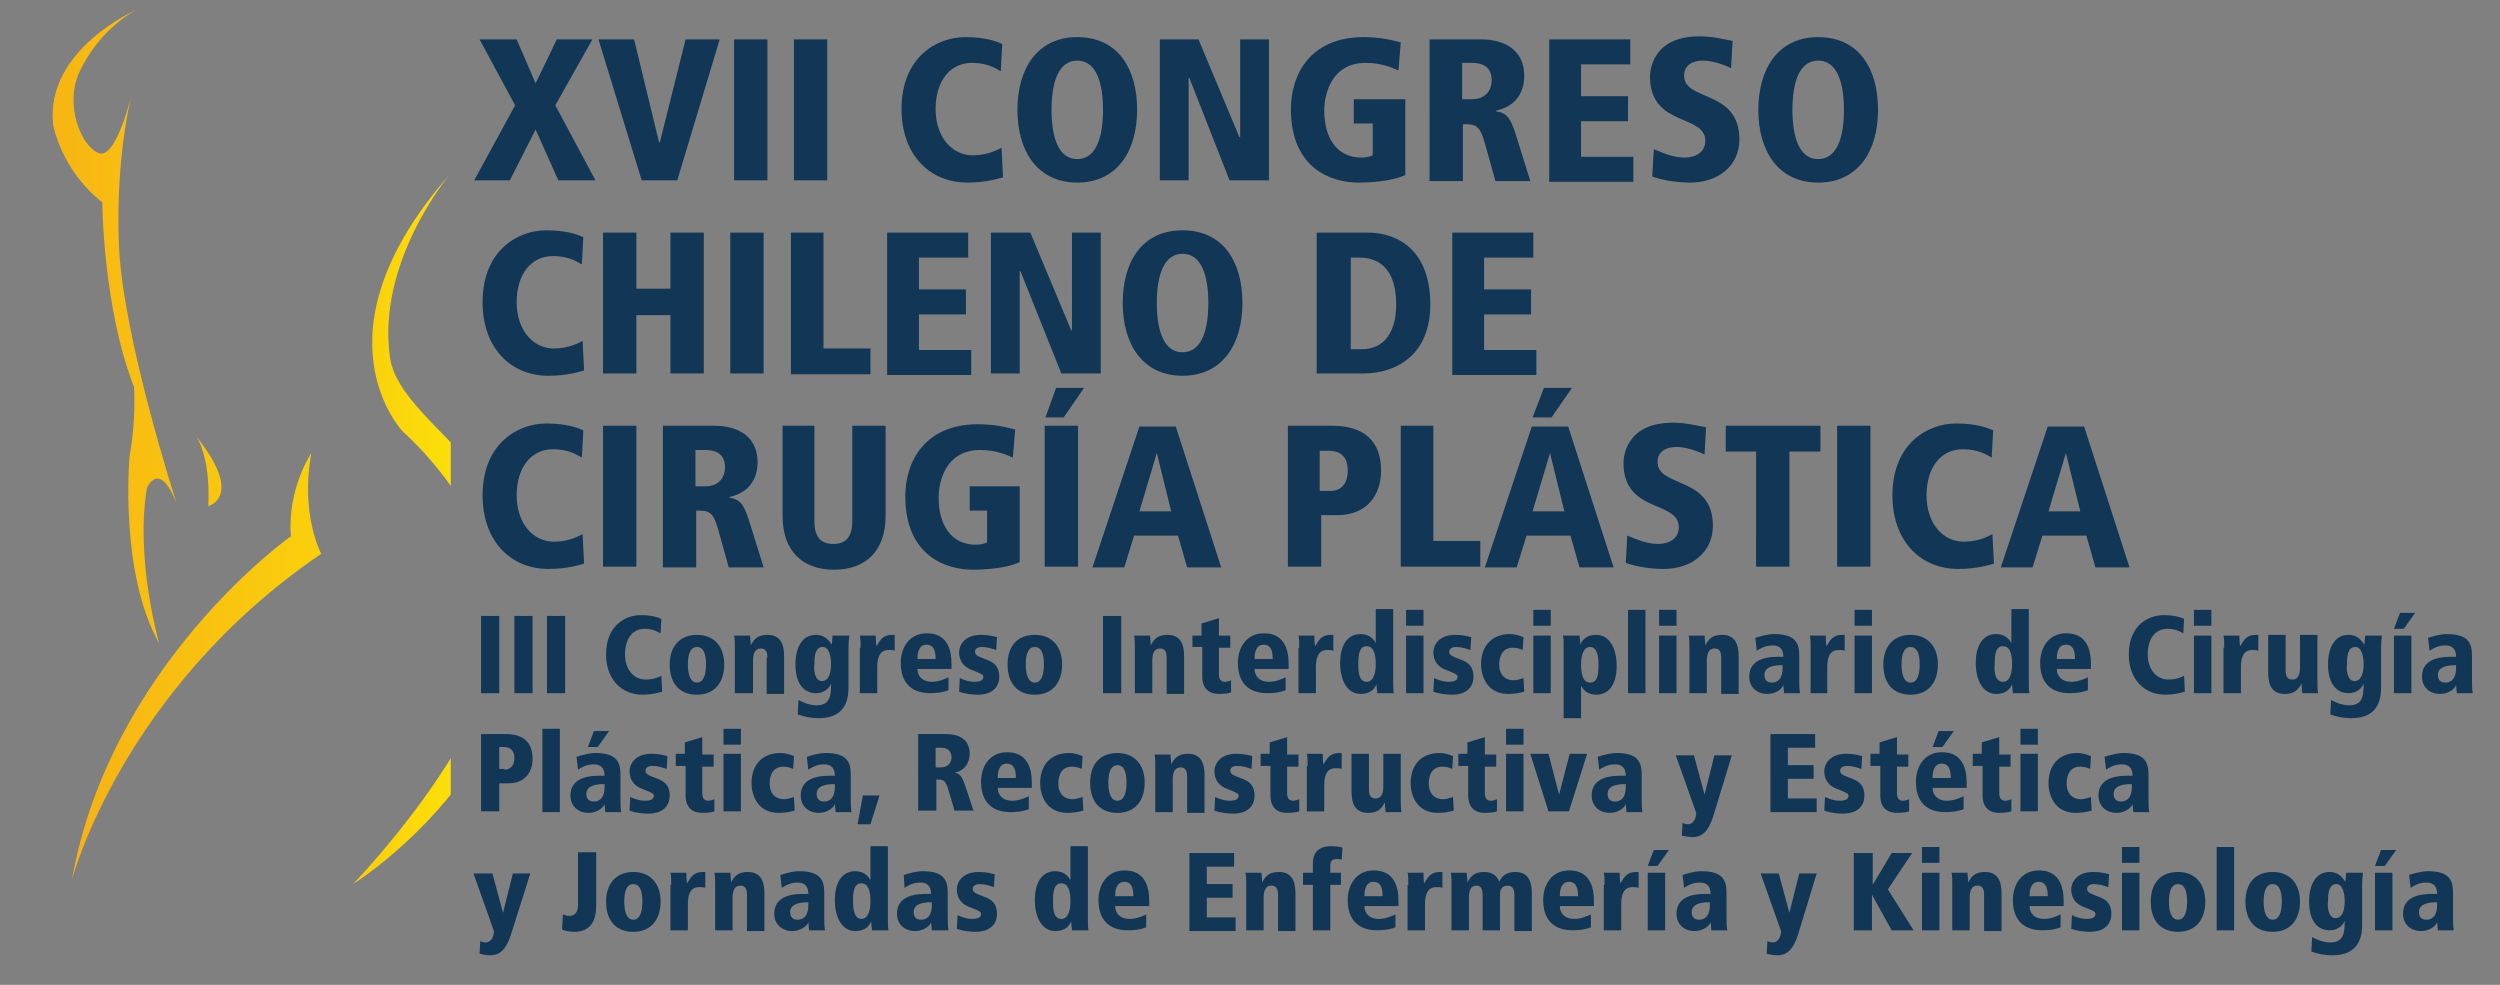 <svg xmlns="http://www.w3.org/2000/svg" xmlns:xlink="http://www.w3.org/1999/xlink" viewBox="0 0 330 130" fill="#113656"><rect x="0" y="0" width="330" height="130" fill="#808080" stroke="none"/><path d="M63.3 5.2h4.9l2.5 5.8 2.8-5.8h4.7l-4.9 8.7 5.3 9.9h-4.9l-3-6.7-3.4 6.7h-4.7l5.4-9.9-4.7-8.7zM79 5.2h4.7L87 18.8h.1l3.4-13.6H95l-5.6 18.6h-4.7L79 5.2zM96.9 5.2h4.4v18.6h-4.4V5.2zM104.8 5.2h4.4v18.6h-4.4V5.2zM132.1 9.4c-.7-.4-1.8-1.1-3.8-1.1-2.9 0-4.8 2.4-4.8 6.1 0 3.6 2.1 6.1 4.9 6.1 2.1 0 3.4-.8 3.8-1l.2 3.9c-.7.2-2.3.7-4.7.7-5.1 0-8.7-3.8-8.7-9.7 0-6.8 4.6-9.5 8.4-9.5 2.8 0 4.2.6 4.9.9l-.2 3.6zM142.2 4.9c5.4 0 7.9 4.2 7.9 9.6s-2.6 9.6-7.9 9.6-7.9-4.2-7.9-9.6 2.6-9.6 7.9-9.6zm0 16.1c2.5 0 3.4-2.9 3.4-6.5s-.9-6.5-3.4-6.5-3.4 2.9-3.4 6.5.9 6.5 3.4 6.5zM153.1 5.2h5.1l5.4 12.9h.1V5.2h3.8v18.6h-5.2L157 10.3h-.1v13.5h-3.8V5.2zM178.9 13.1h6.6v10c-1 .5-3.2 1-6.2 1-3.5 0-8.9-1.8-8.9-9.7 0-4.6 2.6-9.5 9.6-9.5 2.2 0 3.8.4 4.9.7l-.3 3.7c-.9-.4-2.3-1-4.3-1-4.6 0-5.5 4.2-5.5 6.3 0 3.5 1.6 6.2 4.9 6.2.6 0 1.1-.1 1.5-.3v-4.2h-2.5v-3.2zM188.7 5.2h6.8c3.1 0 5.7 1.4 5.7 4.8 0 .8-.1 3.8-3.7 4.6v.1c1.4.2 1.9.9 2.6 3.1l1.9 6.1h-4.6l-1.4-5c-.7-2.5-1.3-2.5-2.9-2.5v7.5h-4.4V5.2zm4.2 7.9h1.4c1.7 0 2.6-1.1 2.6-2.5 0-.8-.2-2.3-2.6-2.3H193v4.8zM204.5 5.2h10.7v3.3h-6.5v4.2h6.2V16h-6.2v4.7h6.9V24h-11.1V5.2zM228.5 9c-1-.5-2.5-1-3.7-1-1.4 0-2.5.6-2.5 2 0 3.4 7.3 1.8 7.3 8.4 0 3.5-2.8 5.7-6.5 5.7-2.3 0-4.2-.5-5-.8l.2-3.6c1.3.5 2.5 1.1 4.1 1.1 1.4 0 2.7-.7 2.7-2.2 0-3.6-7.3-1.8-7.3-8.5 0-.6.2-5.3 6.5-5.3 1.7 0 2.8.3 4.4.6l-.2 3.6zM240 4.9c5.4 0 7.9 4.2 7.9 9.6s-2.6 9.6-7.9 9.6-7.9-4.2-7.9-9.6 2.6-9.6 7.9-9.6zm0 16.1c2.5 0 3.4-2.9 3.4-6.5S242.5 8 240 8s-3.4 2.9-3.4 6.5.9 6.5 3.4 6.5zM76.8 34.9c-.7-.4-1.8-1.1-3.8-1.1-2.9 0-4.8 2.4-4.8 6.1 0 3.6 2.1 6.1 4.9 6.1 2.1 0 3.4-.8 3.8-1l.2 3.9c-.7.2-2.3.7-4.7.7-5.1 0-8.7-3.8-8.7-9.7 0-6.8 4.6-9.5 8.4-9.5 2.8 0 4.2.6 4.9.9l-.2 3.6zM88.5 41.6H84v7.7h-4.4V30.7H84v7.4h4.5v-7.4h4.4v18.6h-4.4v-7.7zM96.4 30.7h4.4v18.6h-4.4V30.7zM104.3 30.7h4.4V46h6.2v3.4h-10.5V30.7zM117.1 30.7h10.7V34h-6.5v4.2h6.2v3.3h-6.2v4.7h6.9v3.3h-11.1V30.7zM130.9 30.7h5.1l5.4 12.9h.1V30.7h3.8v18.6h-5.2l-5.4-13.5h-.1v13.5h-3.8V30.7zM156.1 30.4c5.4 0 7.9 4.2 7.9 9.6s-2.6 9.6-7.9 9.6-7.9-4.2-7.9-9.6 2.5-9.6 7.9-9.6zm0 16.1c2.5 0 3.4-2.9 3.4-6.5s-.9-6.5-3.4-6.5-3.4 2.9-3.4 6.5.9 6.5 3.4 6.5zM173.9 30.7h6.6c4.2 0 8.3 2.5 8.3 9.5 0 6.4-4.2 9.1-8.9 9.1h-6.1V30.7zm4.4 15.4h1.4c3.2 0 4.6-2.5 4.6-5.9 0-3.8-1.5-6.2-4.9-6.2h-1.1v12.1zM191.7 30.7h10.7V34h-6.5v4.2h6.2v3.3h-6.2v4.7h6.9v3.3h-11.1V30.7zM76.8 60.4c-.7-.4-1.8-1.1-3.8-1.1-2.9 0-4.8 2.4-4.8 6.1 0 3.6 2.1 6.1 4.9 6.1 2.1 0 3.4-.8 3.8-1l.2 3.9c-.7.2-2.3.7-4.7.7-5.1 0-8.7-3.8-8.7-9.7 0-6.8 4.6-9.5 8.4-9.5 2.8 0 4.2.6 4.9.9l-.2 3.6zM79.6 56.2H84v18.6h-4.4V56.2zM87.5 56.2h6.8c3.1 0 5.7 1.4 5.7 4.8 0 .8-.1 3.8-3.7 4.6v.1c1.4.2 1.9.9 2.6 3.1l1.9 6.1h-4.6l-1.4-5c-.7-2.5-1.3-2.5-2.9-2.5v7.5h-4.4V56.2zm4.2 8h1.4c1.7 0 2.6-1.1 2.6-2.5 0-.8-.2-2.3-2.6-2.3h-1.3v4.8zM103.1 56.2h4.4v12.6c0 1.9.7 3 2.5 3s2.5-1.1 2.5-3V56.2h4.4v11.9c0 4.6-2.6 7.1-6.8 7.1s-6.8-2.5-6.8-7.1V56.2zM128 64.2h6.6v10c-1 .5-3.2 1-6.2 1-3.5 0-8.9-1.8-8.9-9.7 0-4.6 2.6-9.5 9.6-9.5 2.2 0 3.8.4 4.9.7l-.3 3.7c-.9-.4-2.3-1-4.3-1-4.6 0-5.5 4.2-5.5 6.3 0 3.5 1.6 6.2 4.9 6.2.6 0 1.1-.1 1.5-.3v-4.2H128v-3.2zM137.9 56.2h4.4v18.6h-4.4V56.2zm1.5-5h3.7l-2.7 3.9H138l1.4-3.9zM155.5 70.7h-5.8l-1.3 4.2h-4.2l6.2-18.6h4.8l6 18.6h-4.5l-1.2-4.2zm-2.8-10.9-2.3 7.7h4.2l-1.9-7.7zM170 56.2h5.9c4 0 6.4 1.9 6.4 5.9 0 3.2-1.8 5.9-5.8 5.9h-2.1v6.8H170V56.2zm5.6 8.6c1.4 0 2.3-.9 2.3-2.7 0-1.8-.9-2.6-2.6-2.6h-1.1v5.3h1.4zM184.8 56.2h4.4v15.2h6.2v3.4h-10.5V56.2zM207.3 70.7h-5.8l-1.3 4.2H196l6.2-18.6h4.8l6 18.6h-4.5l-1.2-4.2zm-2.7-10.9-2.3 7.7h4.2l-1.9-7.7zm-.8-8.6h3.7l-2.7 3.9h-2.5l1.5-3.9zM225 60c-1-.5-2.5-1-3.7-1-1.4 0-2.5.6-2.5 2 0 3.4 7.3 1.8 7.3 8.4 0 3.5-2.8 5.7-6.5 5.7-2.3 0-4.2-.5-5-.8l.2-3.6c1.3.5 2.5 1.1 4.1 1.1 1.4 0 2.7-.7 2.7-2.2 0-3.6-7.3-1.8-7.3-8.5 0-.6.2-5.3 6.5-5.3 1.7 0 2.8.3 4.4.6L225 60zM231.9 59.6h-4.1v-3.4h12.5v3.4h-4.1v15.2h-4.4V59.6zM242.5 56.2h4.4v18.6h-4.4V56.2zM262.9 60.4c-.7-.4-1.8-1.1-3.8-1.1-2.9 0-4.8 2.4-4.8 6.1 0 3.6 2.1 6.1 4.9 6.1 2.1 0 3.4-.8 3.8-1l.2 3.9c-.7.2-2.3.7-4.7.7-5.1 0-8.7-3.8-8.7-9.7 0-6.8 4.6-9.5 8.4-9.5 2.8 0 4.2.6 4.9.9l-.2 3.6zM275.4 70.7h-5.8l-1.3 4.2h-4.2l6.2-18.6h4.8l6 18.6h-4.5l-1.2-4.2zm-2.7-10.9-2.3 7.7h4.2l-1.9-7.7zM63.5 81.3h2.4v10.2h-2.4V81.3zM67.9 81.3h2.4v10.2h-2.4V81.3zM72.2 81.3h2.4v10.2h-2.4V81.3zM87.2 83.6c-.4-.2-1-.6-2.1-.6-1.6 0-2.6 1.3-2.6 3.4 0 2 1.2 3.3 2.7 3.3 1.2 0 1.9-.4 2.1-.5l.1 2.1c-.4.1-1.3.4-2.6.4-2.8 0-4.8-2.1-4.8-5.3 0-3.8 2.5-5.2 4.6-5.2 1.5 0 2.3.3 2.7.5l-.1 1.9zM92 83.8c2.3 0 3.6 1.6 3.6 3.9s-1.2 4-3.6 4-3.6-1.6-3.6-4c0-2.3 1.3-3.9 3.6-3.9zm0 6.3c.8 0 1.2-.9 1.2-2.4s-.4-2.3-1.2-2.3-1.2.8-1.2 2.3.4 2.4 1.2 2.4zM101.3 86.8c0-1-.4-1.2-.9-1.2-.7 0-1 .6-1 1.6v4.3H97v-6c0-.7 0-1.2-.1-1.6H99c0 .3.1.8.1 1.3.4-.8.9-1.4 2.2-1.4 1.7 0 2.2 1.2 2.2 2.8v5h-2.3v-4.8zM112 90.6c0 1.1 0 4.2-3.9 4.2-1.1 0-2-.2-2.8-.5l.1-1.9c.4.2 1.3.7 2.4.7 1.8 0 1.9-1.3 1.9-2.9-.1.4-.7 1.3-2 1.3s-2.7-.9-2.7-3.8c0-2.4 1-3.9 2.7-3.9 1.3 0 1.8.9 2.1 1.3l.1-1.2h2.2c0 .4-.1.7-.1 1.7v5zm-3.5-.7c.9 0 1.2-1.1 1.2-2.2 0-.9-.2-2.3-1.1-2.3-1.1 0-1.1 1.5-1.1 2.3-.1.6 0 2.2 1 2.2zM113.6 85.5c0-.7 0-1.2-.1-1.6h2.1c0 .5 0 .9.1 1.4.5-.8.8-1.5 2.1-1.5h.3v2.1c-.2-.1-.5-.1-.8-.1-1.3 0-1.5 1.2-1.5 2.3v3.4h-2.3v-6zM125.6 88.3h-4.5c0 .9.6 1.7 1.9 1.7.8 0 1.6-.3 2.2-.6v1.7c-.7.3-1.6.4-2.4.4-2.7 0-3.9-1.6-3.9-4 0-2.1 1.2-3.9 3.4-3.9.7 0 3.3 0 3.3 4v.7zm-2.1-1.3c0-1-.2-1.9-1.2-1.9-1.2 0-1.2 1.5-1.2 1.9h2.4zM131.5 85.8c-.6-.2-1.2-.4-1.9-.4-.6 0-.9.3-.9.6 0 .5.3.6 1.6 1.1.8.3 1.6.8 1.6 2.2 0 1.7-1.3 2.4-2.8 2.4-.7 0-1.7-.1-2.5-.4l.1-1.8c.6.3 1.3.5 1.9.5 1.1 0 1.2-.4 1.2-.7 0-.3-.6-.5-1.6-.9-.8-.3-1.6-1-1.6-2.3 0-.8.6-2.3 2.9-2.3 1 0 1.7.2 2.1.3l-.1 1.7zM136.6 83.8c2.3 0 3.6 1.6 3.6 3.9s-1.2 4-3.6 4-3.6-1.6-3.6-4c0-2.3 1.2-3.9 3.6-3.9zm0 6.3c.8 0 1.2-.9 1.2-2.4s-.4-2.3-1.2-2.3-1.2.8-1.2 2.3.4 2.4 1.2 2.4zM145.6 81.3h2.4v10.2h-2.4V81.3zM154 86.8c0-1-.4-1.2-.9-1.2-.7 0-1 .6-1 1.6v4.3h-2.3v-6c0-.7 0-1.2-.1-1.6h2.1c0 .3.1.8.1 1.3.4-.8.9-1.4 2.2-1.4 1.7 0 2.2 1.2 2.2 2.8v5H154v-4.8zM157.3 83.9h1.3v-1.6l2.3-.7v2.3h1.5v1.6h-1.5V89c0 .7.3 1 .8 1 .3 0 .5-.1.8-.2v1.6c-.2.1-.9.2-1.6.2-1.2 0-2.2-.6-2.2-2.3v-3.9h-1.3v-1.5zM170.1 88.3h-4.5c0 .9.6 1.7 1.9 1.7.8 0 1.6-.3 2.2-.6v1.7c-.7.3-1.6.4-2.4.4-2.7 0-3.9-1.6-3.9-4 0-2.1 1.2-3.9 3.4-3.9.7 0 3.3 0 3.3 4v.7zM168 87c0-1-.2-1.9-1.2-1.9-1.2 0-1.2 1.5-1.2 1.9h2.4zM171.5 85.5c0-.7 0-1.2-.1-1.6h2.1c0 .5 0 .9.1 1.4.5-.8.8-1.5 2.1-1.5h.3v2.1c-.2-.1-.5-.1-.8-.1-1.3 0-1.5 1.2-1.5 2.3v3.4h-2.3v-6zM183.9 89.8c0 1 0 1.4.1 1.7h-2.2c0-.3-.1-.7-.1-1.2-.2.5-.7 1.3-2.1 1.3-1.7 0-2.7-1.7-2.7-4.1 0-2.1.8-3.8 2.7-3.8 1.1 0 1.7.6 2 1.2v-4.5h2.3v9.4zm-3.5.2c1 0 1.2-1.4 1.2-2.3 0-1.2-.2-2.4-1.2-2.4s-1.1 1.1-1.1 2.4c0 .8 0 2.3 1.1 2.3zM185.6 80.5h2.3v2.1h-2.3v-2.1zm0 3.4h2.3v7.6h-2.3v-7.6zM194.1 85.8c-.6-.2-1.2-.4-1.9-.4-.6 0-.9.3-.9.6 0 .5.3.6 1.6 1.1.8.3 1.6.8 1.6 2.2 0 1.7-1.3 2.4-2.8 2.4-.7 0-1.7-.1-2.5-.4l.1-1.8c.6.3 1.3.5 1.9.5 1.1 0 1.2-.4 1.2-.7 0-.3-.6-.5-1.6-.9-.8-.3-1.6-1-1.6-2.3 0-.8.6-2.3 2.9-2.3 1 0 1.7.2 2.1.3l-.1 1.7zM201.2 91.3c-.7.2-1.4.3-2.1.3-2.9 0-3.6-2.5-3.6-3.9 0-2.3 1.3-4 3.8-4 .8 0 1.2.2 1.8.4l-.1 1.7c-.4-.2-.9-.3-1.3-.3-1.8 0-1.8 1.9-1.8 2.2 0 1.6 1 2.1 1.9 2.1.5 0 .9-.2 1.3-.3l.1 1.8zM202.4 80.5h2.3v2.1h-2.3v-2.1zm0 3.4h2.3v7.6h-2.3v-7.6zM206.4 85.6c0-1 0-1.4-.1-1.7h2.2c0 .3.1.7.1 1.2.2-.5.7-1.3 2.1-1.3 1.7 0 2.7 1.7 2.7 4.1 0 2.1-.8 3.8-2.7 3.8-1.1 0-1.7-.6-2-1.2v4.3h-2.3v-9.2zm3.5-.2c-1 0-1.2 1.4-1.2 2.3 0 1.2.2 2.4 1.2 2.4s1.1-1.1 1.1-2.4c0-.8-.1-2.3-1.1-2.3zM214.9 80.5h2.3v11h-2.3v-11zM219 80.5h2.3v2.1H219v-2.1zm0 3.4h2.3v7.6H219v-7.6zM227.2 86.8c0-1-.4-1.2-.9-1.2-.7 0-1 .6-1 1.6v4.3H223v-6c0-.7 0-1.2-.1-1.6h2.1c0 .3.1.8.1 1.3.4-.8.9-1.4 2.2-1.4 1.7 0 2.2 1.2 2.2 2.8v5h-2.3v-4.8zM231.7 84.2c.6-.2 1.6-.5 2.5-.5 2.7 0 3.3 1.1 3.3 2.8v2.8c0 1.1 0 1.6.1 2.2h-2.1l-.1-1.1c-.1.5-1 1.2-2.1 1.2-1.4 0-2.4-.9-2.4-2.3 0-2.6 3-2.6 3.8-2.6h.7c0-1.5-1.1-1.5-1.4-1.5-.6 0-1.2.1-2.1.7l-.2-1.7zm3.6 3.6c-.9 0-2.4.1-2.4 1.3 0 1 .8 1 1 1 .2 0 1.4 0 1.4-1.9v-.4zM239 85.5c0-.7 0-1.2-.1-1.6h2.1c0 .5 0 .9.1 1.4.5-.8.8-1.5 2.1-1.5h.3v2.1c-.2-.1-.5-.1-.8-.1-1.3 0-1.5 1.2-1.5 2.3v3.4H239v-6zM244.8 80.5h2.3v2.1h-2.3v-2.1zm0 3.4h2.3v7.6h-2.3v-7.6zM252.2 83.8c2.3 0 3.6 1.6 3.6 3.9s-1.2 4-3.6 4-3.6-1.6-3.6-4c0-2.3 1.3-3.9 3.6-3.9zm0 6.3c.8 0 1.2-.9 1.2-2.4s-.4-2.3-1.2-2.3-1.2.8-1.2 2.3.4 2.4 1.2 2.4zM267.8 89.8c0 1 0 1.4.1 1.7h-2.2c0-.3-.1-.7-.1-1.2-.2.5-.7 1.3-2.1 1.3-1.7 0-2.7-1.7-2.7-4.1 0-2.1.8-3.8 2.7-3.8 1.1 0 1.7.6 2 1.2v-4.5h2.3v9.4zm-3.4.2c1 0 1.2-1.4 1.2-2.3 0-1.2-.2-2.4-1.2-2.4s-1.1 1.1-1.1 2.4c-.1.8 0 2.3 1.1 2.3zM276 88.3h-4.5c0 .9.6 1.7 1.9 1.7.8 0 1.6-.3 2.2-.6v1.7c-.7.3-1.6.4-2.4.4-2.7 0-3.9-1.6-3.9-4 0-2.1 1.2-3.9 3.4-3.9.7 0 3.3 0 3.3 4v.7zm-2.1-1.3c0-1-.2-1.9-1.2-1.9-1.2 0-1.2 1.5-1.2 1.9h2.4zM288.2 83.6c-.4-.2-1-.6-2.1-.6-1.6 0-2.6 1.3-2.6 3.4 0 2 1.2 3.3 2.7 3.3 1.2 0 1.9-.4 2.1-.5l.1 2.1c-.4.1-1.3.4-2.6.4-2.8 0-4.8-2.1-4.8-5.3 0-3.8 2.5-5.2 4.6-5.2 1.5 0 2.3.3 2.7.5l-.1 1.9zM289.6 80.5h2.3v2.1h-2.3v-2.1zm0 3.4h2.3v7.6h-2.3v-7.6zM293.6 85.5c0-.7 0-1.2-.1-1.6h2.1c0 .5 0 .9.1 1.4.5-.8.8-1.5 2.1-1.5h.3v2.1c-.2-.1-.5-.1-.8-.1-1.3 0-1.5 1.2-1.5 2.3v3.4h-2.3v-6zM305.9 89.9c0 .7 0 1.2.1 1.6h-2.1c0-.3-.1-.8-.1-1.3-.4.8-.9 1.4-2.2 1.4-1.7 0-2.2-1.2-2.2-2.8v-5h2.3v4.7c0 1 .4 1.2.9 1.2.7 0 1-.6 1-1.6v-4.3h2.3v6.1zM314.3 90.6c0 1.1 0 4.2-3.9 4.2-1.1 0-2-.2-2.8-.5l.1-1.9c.4.2 1.3.7 2.4.7 1.8 0 1.9-1.3 1.9-2.9-.1.4-.7 1.3-2 1.3s-2.7-.9-2.7-3.8c0-2.4 1-3.9 2.7-3.9 1.3 0 1.8.9 2.1 1.3l.1-1.2h2.2c0 .4-.1.7-.1 1.7v5zm-3.5-.7c.9 0 1.2-1.1 1.2-2.2 0-.9-.2-2.3-1.1-2.3-1.1 0-1.1 1.5-1.1 2.3-.1.6 0 2.2 1 2.2zM316 83.9h2.3v7.6H316v-7.6zm.8-3h2l-1.5 2.1H316l.8-2.1zM320.5 84.2c.6-.2 1.6-.5 2.5-.5 2.7 0 3.3 1.1 3.3 2.8v2.8c0 1.1 0 1.6.1 2.2h-2.1l-.1-1.1c-.1.5-1 1.2-2.1 1.2-1.4 0-2.4-.9-2.4-2.3 0-2.6 3-2.6 3.8-2.6h.7c0-1.5-1.1-1.5-1.4-1.5-.6 0-1.2.1-2.1.7l-.2-1.7zm3.7 3.6c-.9 0-2.4.1-2.4 1.3 0 1 .8 1 1 1 .2 0 1.4 0 1.4-1.9v-.4zM63.5 96.9h3.3c2.2 0 3.5 1 3.5 3.3 0 1.7-1 3.2-3.2 3.2h-1.2v3.7h-2.4V96.9zm3.1 4.7c.7 0 1.3-.5 1.3-1.5s-.5-1.5-1.4-1.5h-.6v2.9h.7zM71.6 96.2h2.3v11h-2.3v-11zM76.1 99.9c.6-.2 1.6-.5 2.5-.5 2.7 0 3.3 1.1 3.3 2.8v2.8c0 1.1 0 1.6.1 2.2h-2.1l-.1-1.1c-.1.5-1 1.2-2.1 1.2-1.4 0-2.4-.9-2.4-2.3 0-2.6 3-2.6 3.8-2.6h.7c0-1.5-1.1-1.5-1.4-1.5-.6 0-1.2.1-2.1.7l-.2-1.7zm3.7 3.6c-.9 0-2.4.1-2.4 1.3 0 1 .8 1 1 1 .2 0 1.4 0 1.4-1.9v-.4zm-1.4-7h2l-1.5 2.1h-1.3l.8-2.1zM88 101.5c-.6-.2-1.2-.4-1.9-.4-.6 0-.9.3-.9.6 0 .5.3.6 1.6 1.1.8.3 1.6.8 1.6 2.2 0 1.7-1.3 2.4-2.8 2.4-.7 0-1.7-.1-2.5-.4l.1-1.8c.6.3 1.3.5 1.9.5 1.1 0 1.2-.4 1.2-.7 0-.3-.6-.5-1.6-.9-.8-.3-1.6-1-1.6-2.3 0-.8.6-2.3 2.9-2.3 1 0 1.7.2 2.1.3l-.1 1.7zM89.1 99.5h1.3V98l2.3-.7v2.3h1.5v1.6h-1.5v3.5c0 .7.3 1 .8 1 .3 0 .5-.1.8-.2v1.6c-.2.1-.9.2-1.6.2-1.2 0-2.2-.6-2.2-2.3v-3.9h-1.3v-1.6zM95.5 96.2h2.3v2.1h-2.3v-2.1zm0 3.3h2.3v7.6h-2.3v-7.6zM104.9 107c-.7.2-1.4.3-2.1.3-2.9 0-3.6-2.5-3.6-3.9 0-2.3 1.3-4 3.8-4 .8 0 1.2.2 1.8.4l-.1 1.7c-.4-.2-.9-.3-1.3-.3-1.8 0-1.8 1.9-1.8 2.2 0 1.6 1 2.1 1.9 2.1.5 0 .9-.2 1.3-.3l.1 1.8zM106.5 99.9c.6-.2 1.6-.5 2.5-.5 2.7 0 3.3 1.1 3.3 2.8v2.8c0 1.1 0 1.6.1 2.2h-2.1l-.1-1.1c-.1.5-1 1.2-2.1 1.2-1.4 0-2.4-.9-2.4-2.3 0-2.6 3-2.6 3.8-2.6h.7c0-1.5-1.1-1.5-1.4-1.5-.6 0-1.2.1-2.1.7l-.2-1.7zm3.7 3.6c-.9 0-2.4.1-2.4 1.3 0 1 .8 1 1 1 .2 0 1.4 0 1.4-1.9v-.4zM113.9 105h2.2l-1.2 3.8h-1.7l.7-3.8zM121.1 96.9h3.8c1.7 0 3.1.7 3.1 2.6 0 .4-.1 2.1-2 2.5.7.1 1 .5 1.4 1.7l1.1 3.3H126l-.8-2.7c-.4-1.4-.7-1.4-1.6-1.4v4.1h-2.4V96.9zm2.4 4.4h.7c.9 0 1.4-.6 1.4-1.3 0-.4-.1-1.3-1.4-1.3h-.7v2.6zM136.2 104h-4.5c0 .9.6 1.7 1.9 1.7.8 0 1.6-.3 2.2-.6v1.7c-.7.3-1.6.4-2.4.4-2.7 0-3.9-1.6-3.9-4 0-2.1 1.2-3.9 3.4-3.9.7 0 3.3 0 3.3 4v.7zm-2.1-1.3c0-1-.2-1.9-1.2-1.9-1.2 0-1.2 1.5-1.2 1.9h2.4zM143 107c-.7.2-1.4.3-2.1.3-2.9 0-3.6-2.5-3.6-3.9 0-2.3 1.3-4 3.8-4 .8 0 1.2.2 1.8.4l-.1 1.7c-.4-.2-.9-.3-1.3-.3-1.8 0-1.8 1.9-1.8 2.2 0 1.6 1 2.1 1.9 2.1.5 0 .9-.2 1.3-.3l.1 1.8zM147.5 99.4c2.3 0 3.6 1.6 3.6 3.9s-1.2 4-3.6 4-3.6-1.6-3.6-4c0-2.3 1.2-3.9 3.6-3.9zm0 6.3c.8 0 1.2-.9 1.2-2.4s-.4-2.3-1.2-2.3-1.2.8-1.2 2.3.4 2.4 1.2 2.4zM156.7 102.5c0-1-.4-1.2-.9-1.2-.7 0-1 .6-1 1.6v4.3h-2.3v-6c0-.7 0-1.2-.1-1.6h2.1c0 .3.1.8.1 1.3.4-.8.9-1.4 2.2-1.4 1.7 0 2.2 1.2 2.2 2.8v5h-2.3v-4.8zM165.2 101.5c-.6-.2-1.2-.4-1.9-.4-.6 0-.9.3-.9.6 0 .5.3.6 1.6 1.1.8.3 1.6.8 1.6 2.2 0 1.7-1.3 2.4-2.8 2.4-.7 0-1.7-.1-2.5-.4l.1-1.8c.6.3 1.3.5 1.9.5 1.1 0 1.2-.4 1.2-.7 0-.3-.6-.5-1.6-.9-.8-.3-1.6-1-1.6-2.3 0-.8.6-2.3 2.9-2.3 1 0 1.7.2 2.1.3l-.1 1.7zM166.3 99.5h1.3V98l2.3-.7v2.3h1.5v1.6h-1.5v3.5c0 .7.3 1 .8 1 .3 0 .5-.1.8-.2v1.6c-.2.1-.9.2-1.6.2-1.2 0-2.2-.6-2.2-2.3v-3.9h-1.3v-1.6zM172.6 101.1c0-.7 0-1.2-.1-1.6h2.1c0 .5 0 .9.1 1.4.5-.8.8-1.5 2.1-1.5h.3v2.1c-.2-.1-.5-.1-.8-.1-1.3 0-1.5 1.2-1.5 2.3v3.4h-2.3v-6zM184.9 105.6c0 .7 0 1.2.1 1.6h-2.1c0-.3-.1-.8-.1-1.3-.4.8-.9 1.4-2.2 1.4-1.7 0-2.2-1.2-2.2-2.8v-5h2.3v4.7c0 1 .4 1.2.9 1.2.7 0 1-.6 1-1.6v-4.3h2.3v6.1zM191.9 107c-.7.2-1.4.3-2.1.3-2.9 0-3.6-2.5-3.6-3.9 0-2.3 1.3-4 3.8-4 .8 0 1.2.2 1.8.4l-.1 1.7c-.4-.2-.9-.3-1.3-.3-1.8 0-1.8 1.9-1.8 2.2 0 1.6 1 2.1 1.9 2.1.5 0 .9-.2 1.3-.3l.1 1.8zM192.4 99.5h1.3V98l2.3-.7v2.3h1.5v1.6H196v3.5c0 .7.3 1 .8 1 .3 0 .5-.1.8-.2v1.6c-.2.1-.9.2-1.6.2-1.2 0-2.2-.6-2.2-2.3v-3.9h-1.3v-1.6zM198.8 96.2h2.3v2.1h-2.3v-2.1zm0 3.3h2.3v7.6h-2.3v-7.6zM202 99.5h2.4l1.4 5.4 1.4-5.4h2.3l-2.4 7.6h-2.7l-2.4-7.6zM210.9 99.9c.6-.2 1.6-.5 2.5-.5 2.7 0 3.3 1.1 3.3 2.8v2.8c0 1.1 0 1.6.1 2.2h-2.1l-.1-1.1c-.1.5-1 1.2-2.1 1.2-1.4 0-2.4-.9-2.4-2.3 0-2.6 3-2.6 3.8-2.6h.7c0-1.5-1.1-1.5-1.4-1.5-.6 0-1.2.1-2.1.7l-.2-1.7zm3.7 3.6c-.9 0-2.4.1-2.4 1.3 0 1 .8 1 1 1 .2 0 1.4 0 1.4-1.9v-.4zM226.1 107.9c-.6 1.8-1.4 2.6-2.7 2.6-.4 0-1-.1-1.4-.2l.1-1.7c.1.1.4.2.7.2.8 0 1.1-.9 1.1-1.5l-2.7-7.6h2.4l1.4 5.2 1.3-5.2h2.3l-2.5 8.2zM233.7 96.9h5.9v1.8H236v2.3h3.4v1.8H236v2.6h3.8v1.8h-6.1V96.9zM245.7 101.5c-.6-.2-1.2-.4-1.9-.4-.6 0-.9.3-.9.6 0 .5.3.6 1.6 1.1.8.3 1.6.8 1.6 2.2 0 1.7-1.3 2.4-2.8 2.4-.7 0-1.7-.1-2.5-.4l.1-1.8c.6.3 1.3.5 1.9.5 1.1 0 1.2-.4 1.2-.7 0-.3-.6-.5-1.6-.9-.8-.3-1.6-1-1.6-2.3 0-.8.6-2.3 2.9-2.3 1 0 1.7.2 2.1.3l-.1 1.7zM246.8 99.5h1.3V98l2.3-.7v2.3h1.5v1.6h-1.5v3.5c0 .7.3 1 .8 1 .3 0 .5-.1.8-.2v1.6c-.2.1-.9.2-1.6.2-1.2 0-2.2-.6-2.2-2.3v-3.9h-1.3v-1.6zM259.6 104h-4.5c0 .9.6 1.7 1.9 1.7.8 0 1.6-.3 2.2-.6v1.7c-.7.3-1.6.4-2.4.4-2.7 0-3.9-1.6-3.9-4 0-2.1 1.2-3.9 3.4-3.9.7 0 3.3 0 3.3 4v.7zm-3.7-7.5h2l-1.5 2.1h-1.3l.8-2.1zm1.6 6.2c0-1-.2-1.9-1.2-1.9-1.2 0-1.2 1.5-1.2 1.9h2.4zM260.3 99.5h1.3V98l2.3-.7v2.3h1.5v1.6h-1.5v3.5c0 .7.3 1 .8 1 .3 0 .5-.1.8-.2v1.6c-.2.1-.9.2-1.6.2-1.2 0-2.2-.6-2.2-2.3v-3.9h-1.3v-1.6zM266.7 96.2h2.3v2.1h-2.3v-2.1zm0 3.3h2.3v7.6h-2.3v-7.6zM276.1 107c-.7.2-1.4.3-2.1.3-2.9 0-3.6-2.5-3.6-3.9 0-2.3 1.3-4 3.8-4 .8 0 1.2.2 1.8.4l-.1 1.7c-.4-.2-.9-.3-1.3-.3-1.8 0-1.8 1.9-1.8 2.2 0 1.6 1 2.1 1.9 2.1.5 0 .9-.2 1.3-.3l.1 1.8zM277.8 99.9c.6-.2 1.6-.5 2.5-.5 2.7 0 3.3 1.1 3.3 2.8v2.8c0 1.1 0 1.6.1 2.2h-2.1l-.1-1.1c-.1.5-1 1.2-2.1 1.2-1.4 0-2.4-.9-2.4-2.3 0-2.6 3-2.6 3.8-2.6h.7c0-1.5-1.1-1.5-1.4-1.5-.6 0-1.2.1-2.1.7l-.2-1.7zm3.6 3.6c-.9 0-2.4.1-2.4 1.3 0 1 .8 1 1 1 .2 0 1.4 0 1.4-1.9v-.4zM67.4 123.5c-.6 1.8-1.4 2.6-2.7 2.6-.4 0-1-.1-1.4-.2l.1-1.7c.1.1.4.2.7.2.8 0 1.1-.9 1.1-1.5l-2.7-7.6H65l1.4 5.2 1.3-5.2H70l-2.6 8.2zM78.7 119.5c0 2-.7 3.5-2.9 3.5-.5 0-1.2-.1-1.6-.3l.1-2c.3.1.5.2.8.2.9 0 1.2-.6 1.2-1.5v-6.9h2.4v7zM83.6 115.1c2.3 0 3.6 1.6 3.6 3.9s-1.2 4-3.6 4-3.6-1.6-3.6-4c0-2.3 1.3-3.9 3.6-3.9zm0 6.3c.8 0 1.2-.9 1.2-2.4s-.4-2.3-1.2-2.3-1.2.8-1.2 2.3.4 2.4 1.2 2.4zM88.6 116.8c0-.7 0-1.2-.1-1.6h2.1c0 .5 0 .9.1 1.4.5-.8.8-1.5 2.1-1.5h.3v2.1c-.2-.1-.5-.1-.8-.1-1.3 0-1.5 1.2-1.5 2.3v3.4h-2.3v-6zM98.6 118.1c0-1-.4-1.2-.9-1.2-.7 0-1 .6-1 1.6v4.3h-2.3v-6c0-.7 0-1.2-.1-1.6h2.1c0 .3.1.8.1 1.3.4-.8.9-1.4 2.2-1.4 1.7 0 2.2 1.2 2.2 2.8v5h-2.3v-4.8zM103 115.5c.6-.2 1.6-.5 2.5-.5 2.7 0 3.3 1.1 3.3 2.8v2.8c0 1.1 0 1.6.1 2.2h-2.1l-.1-1.1c-.1.5-1 1.2-2.1 1.2-1.4 0-2.4-.9-2.4-2.3 0-2.6 3-2.6 3.8-2.6h.7c0-1.5-1.1-1.5-1.4-1.5-.6 0-1.2.1-2.1.7l-.2-1.7zm3.7 3.6c-.9 0-2.4.1-2.4 1.3 0 1 .8 1 1 1 .2 0 1.4 0 1.4-1.9v-.4zM117.2 121.1c0 1 0 1.4.1 1.7h-2.2c0-.3-.1-.7-.1-1.2-.2.5-.7 1.3-2.1 1.3-1.7 0-2.7-1.7-2.7-4.1 0-2.1.8-3.8 2.7-3.8 1.1 0 1.7.6 2 1.2v-4.5h2.3v9.4zm-3.5.2c1 0 1.2-1.4 1.2-2.3 0-1.2-.2-2.4-1.2-2.4s-1.1 1.1-1.1 2.4c0 .8.1 2.3 1.1 2.3zM119.3 115.5c.6-.2 1.6-.5 2.5-.5 2.7 0 3.3 1.1 3.3 2.8v2.8c0 1.1 0 1.6.1 2.2H123l-.1-1.1c-.1.5-1 1.2-2.1 1.2-1.4 0-2.4-.9-2.4-2.3 0-2.6 3-2.6 3.8-2.6h.7c0-1.5-1.1-1.5-1.4-1.5-.6 0-1.2.1-2.1.7l-.1-1.7zm3.7 3.6c-.9 0-2.4.1-2.4 1.3 0 1 .8 1 1 1 .2 0 1.4 0 1.4-1.9v-.4zM131.2 117.1c-.6-.2-1.2-.4-1.9-.4-.6 0-.9.3-.9.6 0 .5.3.6 1.6 1.1.8.3 1.6.8 1.6 2.2 0 1.7-1.3 2.4-2.8 2.4-.7 0-1.7-.1-2.5-.4l.1-1.8c.6.3 1.3.5 1.9.5 1.1 0 1.2-.4 1.2-.7 0-.3-.6-.5-1.6-.9-.8-.3-1.6-1-1.6-2.3 0-.8.6-2.3 2.9-2.3 1 0 1.7.2 2.1.3l-.1 1.7zM143.6 121.1c0 1 0 1.4.1 1.7h-2.2c0-.3-.1-.7-.1-1.2-.2.5-.7 1.3-2.1 1.3-1.7 0-2.7-1.7-2.7-4.1 0-2.1.8-3.8 2.7-3.8 1.1 0 1.7.6 2 1.2v-4.5h2.3v9.4zm-3.5.2c1 0 1.2-1.4 1.2-2.3 0-1.2-.2-2.4-1.2-2.4s-1.1 1.1-1.1 2.4c0 .8 0 2.3 1.1 2.3zM151.7 119.6h-4.5c0 .9.6 1.7 1.9 1.7.8 0 1.6-.3 2.2-.6v1.7c-.7.3-1.6.4-2.4.4-2.7 0-3.9-1.6-3.9-4 0-2.1 1.2-3.9 3.4-3.9.7 0 3.3 0 3.3 4v.7zm-2.1-1.3c0-1-.2-1.9-1.2-1.9-1.2 0-1.2 1.5-1.2 1.9h2.4zM157 112.6h5.9v1.8h-3.6v2.3h3.4v1.8h-3.4v2.6h3.8v1.8H157v-10.3zM168.7 118.1c0-1-.4-1.2-.9-1.2-.7 0-1 .6-1 1.6v4.3h-2.3v-6c0-.7 0-1.2-.1-1.6h2.1c0 .3.1.8.1 1.3.4-.8.9-1.4 2.2-1.4 1.7 0 2.2 1.2 2.2 2.8v5h-2.3v-4.8zM172 115.2h1.3V114c0-1.2.5-2.3 2.4-2.3.8 0 1.3.1 1.5.2l-.1 1.6c-.2-.1-.4-.1-.6-.1-.7 0-.9.2-.9 1v.8h1.4v1.6h-1.4v6h-2.3v-6H172v-1.6zM184.6 119.6h-4.5c0 .9.6 1.7 1.9 1.7.8 0 1.6-.3 2.2-.6v1.7c-.7.3-1.6.4-2.4.4-2.7 0-3.9-1.6-3.9-4 0-2.1 1.2-3.9 3.4-3.9.7 0 3.3 0 3.3 4v.7zm-2.1-1.3c0-1-.2-1.9-1.2-1.9-1.2 0-1.2 1.5-1.2 1.9h2.4zM185.9 116.8c0-.7 0-1.2-.1-1.6h2.1c0 .5 0 .9.1 1.4.5-.8.8-1.5 2.1-1.5h.3v2.1c-.2-.1-.5-.1-.8-.1-1.3 0-1.5 1.2-1.5 2.3v3.4h-2.3v-6zM199.9 118.1c0-.9-.4-1.2-.9-1.2-.7 0-1 .5-1 1.1v4.8h-2.3v-4.7c0-1-.4-1.2-.8-1.2-.8 0-1 .7-1 1.6v4.3h-2.3v-6c0-.7 0-1.2-.1-1.6h2.1c0 .3.1.8.1 1.3.4-.8.9-1.4 2.2-1.4 1.1 0 1.7.5 2 1.3.3-.7.9-1.3 2.1-1.3 1.7 0 2.2 1.2 2.2 2.8v5h-2.3v-4.8zM210.4 119.6h-4.5c0 .9.6 1.7 1.9 1.7.8 0 1.6-.3 2.2-.6v1.7c-.7.3-1.6.4-2.4.4-2.7 0-3.9-1.6-3.9-4 0-2.1 1.2-3.9 3.4-3.9.7 0 3.3 0 3.3 4v.7zm-2.1-1.3c0-1-.2-1.9-1.2-1.9-1.2 0-1.2 1.5-1.2 1.9h2.4zM211.8 116.8c0-.7 0-1.2-.1-1.6h2.1c0 .5 0 .9.1 1.4.5-.8.8-1.5 2.1-1.5h.3v2.1c-.2-.1-.5-.1-.8-.1-1.3 0-1.5 1.2-1.5 2.3v3.4h-2.3v-6zM217.5 115.2h2.3v7.6h-2.3v-7.6zm.8-3h2l-1.5 2.1h-1.3l.8-2.1zM222.1 115.5c.6-.2 1.6-.5 2.5-.5 2.7 0 3.3 1.1 3.3 2.8v2.8c0 1.1 0 1.6.1 2.2h-2.1l-.1-1.1c-.1.5-1 1.2-2.1 1.2-1.4 0-2.4-.9-2.4-2.3 0-2.6 3-2.6 3.8-2.6h.7c0-1.5-1.1-1.5-1.4-1.5-.6 0-1.2.1-2.1.7l-.2-1.7zm3.6 3.6c-.9 0-2.4.1-2.4 1.3 0 1 .8 1 1 1 .2 0 1.4 0 1.4-1.9v-.4zM237.3 123.5c-.6 1.8-1.4 2.6-2.7 2.6-.4 0-1-.1-1.4-.2l.1-1.7c.1.1.4.2.7.2.8 0 1.1-.9 1.1-1.5l-2.7-7.6h2.4l1.4 5.2 1.3-5.2h2.3l-2.5 8.2zM244.8 112.6h2.4v4.2l2.5-4.2h2.7l-3.2 4.8 3.4 5.4h-2.9l-2.6-4.7v4.7h-2.4v-10.2zM253.7 111.8h2.3v2.1h-2.3v-2.1zm0 3.4h2.3v7.6h-2.3v-7.6zM261.9 118.1c0-1-.4-1.2-.9-1.2-.7 0-1 .6-1 1.6v4.3h-2.3v-6c0-.7 0-1.2-.1-1.6h2.1c0 .3.1.8.1 1.3.4-.8.9-1.4 2.2-1.4 1.7 0 2.2 1.2 2.2 2.8v5h-2.3v-4.8zM272.4 119.6h-4.5c0 .9.6 1.7 1.9 1.7.8 0 1.6-.3 2.2-.6v1.7c-.7.3-1.6.4-2.4.4-2.7 0-3.9-1.6-3.9-4 0-2.1 1.2-3.9 3.4-3.9.7 0 3.3 0 3.3 4v.7zm-2.1-1.3c0-1-.2-1.9-1.2-1.9-1.2 0-1.2 1.5-1.2 1.9h2.4zM278.3 117.1c-.6-.2-1.2-.4-1.9-.4-.6 0-.9.3-.9.6 0 .5.3.6 1.6 1.1.8.3 1.6.8 1.6 2.2 0 1.7-1.3 2.4-2.8 2.4-.7 0-1.7-.1-2.5-.4l.1-1.8c.6.3 1.3.5 1.9.5 1.1 0 1.2-.4 1.2-.7 0-.3-.6-.5-1.6-.9-.8-.3-1.6-1-1.6-2.3 0-.8.6-2.3 2.9-2.3 1 0 1.7.2 2.1.3l-.1 1.7zM280.1 111.8h2.3v2.1h-2.3v-2.1zm0 3.4h2.3v7.6h-2.3v-7.6zM287.5 115.1c2.3 0 3.6 1.6 3.6 3.9s-1.2 4-3.6 4-3.6-1.6-3.6-4c0-2.3 1.2-3.9 3.6-3.9zm0 6.3c.8 0 1.2-.9 1.2-2.4s-.4-2.3-1.2-2.3-1.2.8-1.2 2.3.4 2.4 1.2 2.4zM292.6 111.8h2.3v11h-2.3v-11zM300 115.1c2.3 0 3.6 1.6 3.6 3.9s-1.2 4-3.6 4-3.6-1.6-3.6-4c0-2.3 1.2-3.9 3.6-3.9zm0 6.3c.8 0 1.2-.9 1.2-2.4s-.4-2.3-1.2-2.3-1.2.8-1.2 2.3.4 2.4 1.2 2.4zM311.8 121.9c0 1.1 0 4.2-3.9 4.2-1.1 0-2-.2-2.8-.5l.1-1.9c.4.2 1.3.7 2.4.7 1.8 0 1.9-1.3 1.9-2.9-.1.4-.7 1.3-2 1.3s-2.7-.9-2.7-3.8c0-2.4 1-3.9 2.7-3.9 1.3 0 1.8.9 2.1 1.3l.1-1.2h2.2c0 .4-.1.7-.1 1.7v5zm-3.5-.7c.9 0 1.2-1.1 1.2-2.2 0-.9-.2-2.3-1.1-2.3-1.1 0-1.1 1.5-1.1 2.3-.1.6 0 2.2 1 2.2zM313.5 115.2h2.3v7.6h-2.3v-7.6zm.8-3h2l-1.5 2.1h-1.3l.8-2.1zM318 115.5c.6-.2 1.6-.5 2.5-.5 2.7 0 3.3 1.1 3.3 2.8v2.8c0 1.1 0 1.6.1 2.2h-2.1l-.1-1.1c-.1.5-1 1.2-2.1 1.2-1.4 0-2.4-.9-2.4-2.3 0-2.6 3-2.6 3.8-2.6h.7c0-1.5-1.1-1.5-1.4-1.5-.6 0-1.2.1-2.1.7l-.2-1.7zm3.7 3.6c-.9 0-2.4.1-2.4 1.3 0 1 .8 1 1 1 .2 0 1.4 0 1.4-1.9v-.4z" /><defs><path id="SVGID_1_" d="M0 0h59.5v121.4H0z"/></defs><clipPath id="SVGID_2_"><use xlink:href="#SVGID_1_" style="overflow:visible"/></clipPath><g style="clip-path:url(#SVGID_2_)"><linearGradient id="SVGID_3_" x1="-120.462" x2="441.378" y1="43.107" y2="43.107" gradientUnits="userSpaceOnUse"><stop offset=".14" style="stop-color:#f38f1e"/><stop offset=".394" style="stop-color:#ff0"/><stop offset=".717" style="stop-color:#f7ac3b"/><stop offset=".982" style="stop-color:#e91c24"/></linearGradient><path d="M21 84.9s-3.2-11.2-1.6-20.5c0 0 1.6-3.8 3.9 2 0 0-7.1-21.9-7.6-34-.5-12.2 1.8-20.4 1.8-20.4s-2.1 9.2-4.5 8.2-4.4-6.4-2.6-10.5c2.7-6 7.6-8.4 7.6-8.4S6 6.5 7 16.4c0 0 1 6 6.5 10.3 0 0 .1 14 4.2 24.4 0 0 .3 4.3-.6 9.1 0 0-1.4 15.3 3.9 24.7z" style="fill:url(#SVGID_3_)"/><linearGradient id="SVGID_4_" x1="-120.462" x2="441.378" y1="62.179" y2="62.179" gradientUnits="userSpaceOnUse"><stop offset=".14" style="stop-color:#f38f1e"/><stop offset=".394" style="stop-color:#ff0"/><stop offset=".717" style="stop-color:#f7ac3b"/><stop offset=".982" style="stop-color:#e91c24"/></linearGradient><path d="M27.5 66.8s4.8-1.2-1.6-9.2c0 0 1.9 2.5 1.6 9.2z" style="fill:url(#SVGID_4_)"/><linearGradient id="SVGID_5_" x1="-46.314" x2="283.078" y1="69.853" y2="69.853" gradientUnits="userSpaceOnUse"><stop offset=".14" style="stop-color:#f38f1e"/><stop offset=".394" style="stop-color:#ff0"/><stop offset=".717" style="stop-color:#f7ac3b"/><stop offset=".982" style="stop-color:#e91c24"/></linearGradient><path d="M59.3 23.1s-9.7 11.6-7.8 24.2c1.4 9.2 21.6 16.9 18.5 35.3-3.8 22-23.4 34.1-23.4 34.1S66.2 96.5 66 82c-.1-14.1-12.8-25-12.8-25s-12.4-12.8 6.1-33.9z" style="fill:url(#SVGID_5_)"/><linearGradient id="SVGID_6_" x1="-98.004" x2="391.729" y1="87.923" y2="87.923" gradientUnits="userSpaceOnUse"><stop offset=".14" style="stop-color:#f38f1e"/><stop offset=".394" style="stop-color:#ff0"/><stop offset=".717" style="stop-color:#f7ac3b"/><stop offset=".982" style="stop-color:#e91c24"/></linearGradient><path d="M9.5 116.1s6.6-25.1 32.9-43c0 0-2.8-5.2-1.3-13.3 0 0-3.2 4.7-2.7 11-.1 0-23.9 17-28.9 45.3z" style="fill:url(#SVGID_6_)"/></g></svg>